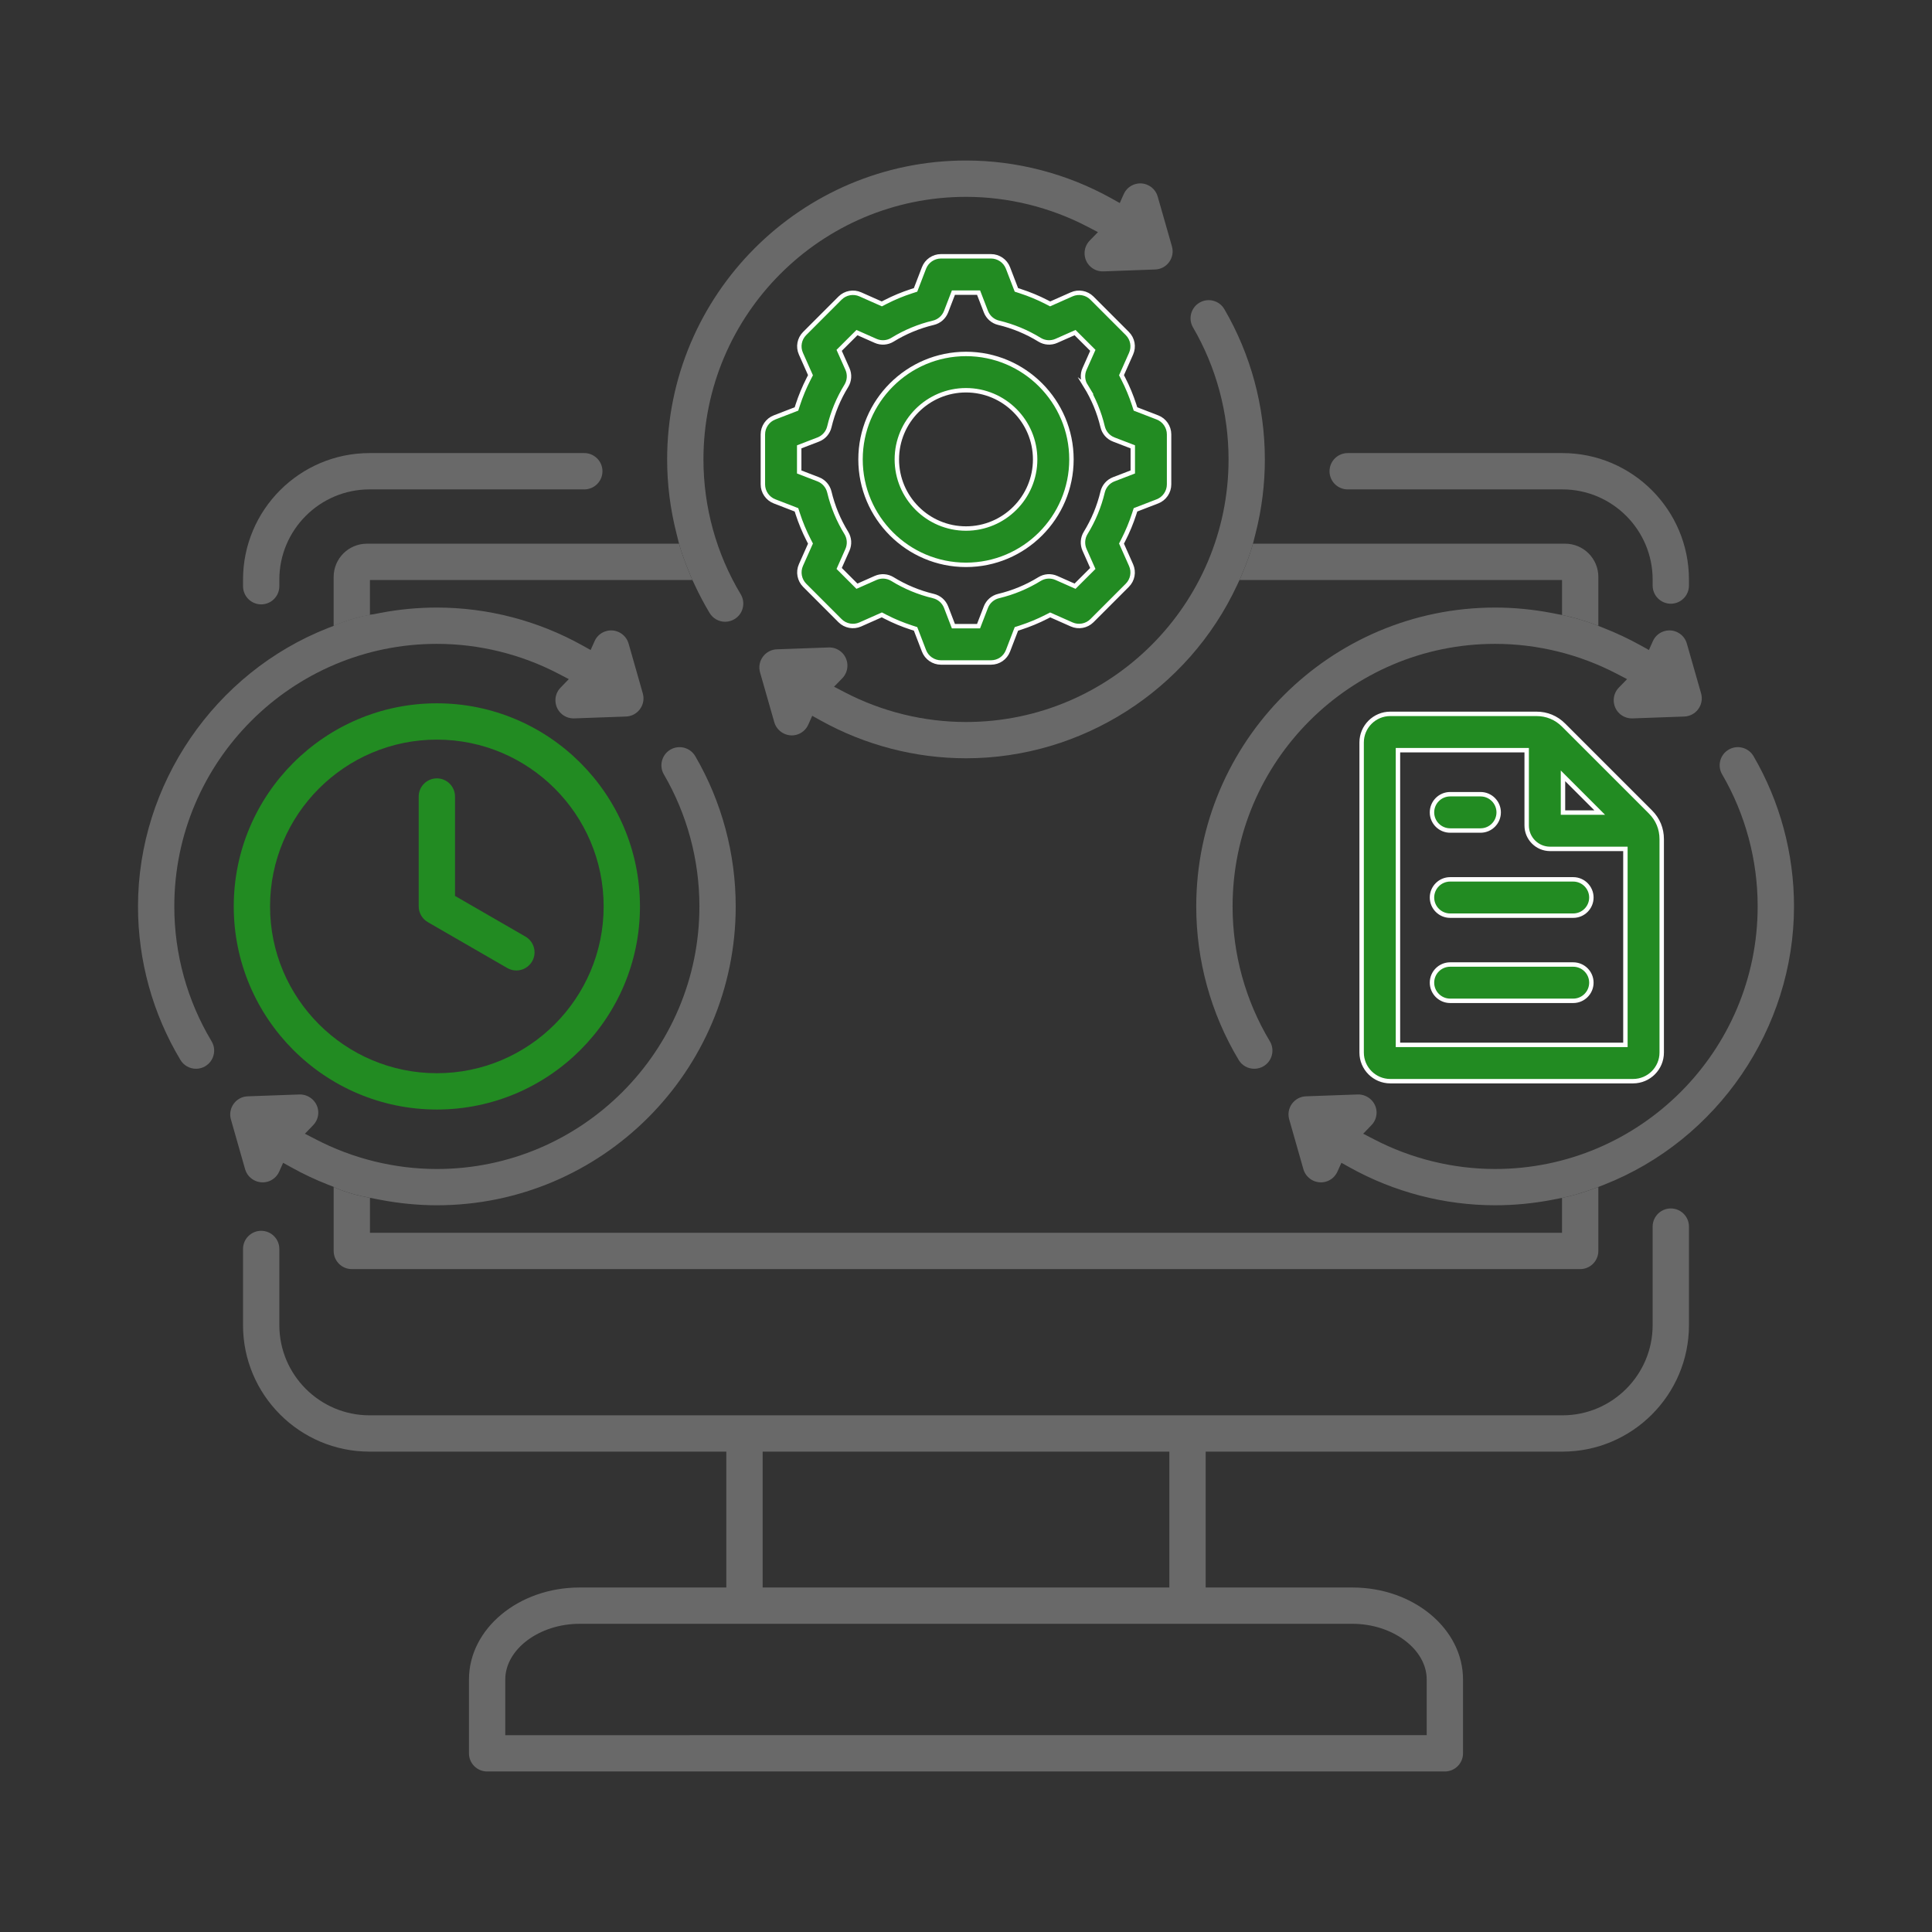<svg viewBox="0 0 350 350" version="1.1" xmlns="http://www.w3.org/2000/svg">
  
  <rect x="0" y="0" width="350" height="350" fill="#333333" stroke="none"/>
  
  <g id="Layer_1">
    <path fill="#696969" d="M305.97,106.081v-1.076c0-12.64-10.282-22.924-22.92-22.924h-38.903c-1.814,0-3.291,1.476-3.291,3.291s1.477,3.287,3.291,3.287h38.903c9.011,0,16.342,7.333,16.342,16.346v1.076c0,1.812,1.477,3.287,3.291,3.287s3.287-1.474,3.287-3.287Z"></path>
    <path fill="#696969" d="M302.683,218.923c-1.814,0-3.291,1.474-3.291,3.287v17.847c0,9.011-7.331,16.342-16.342,16.342H66.947c-9.011,0-16.342-7.331-16.342-16.342v-13.797c0-1.813-1.474-3.287-3.287-3.287s-3.291,1.474-3.291,3.287v13.797c0,12.638,10.282,22.92,22.92,22.92h64.634v24.613h-26.59c-11.046,0-20.033,7.475-20.033,16.663v13.38c0,1.813,1.476,3.287,3.291,3.287h173.501c1.814,0,3.291-1.474,3.291-3.287v-13.38c0-9.188-8.985-16.663-20.029-16.663h-26.594v-24.613h64.634c12.638,0,22.92-10.282,22.92-22.92v-17.847c0-1.813-1.474-3.287-3.287-3.287ZM138.158,262.977h73.681v24.613h-73.681v-24.613ZM245.011,294.168c7.291,0,13.451,4.619,13.451,10.085v10.089H91.535v-10.089c0-5.467,6.162-10.085,13.456-10.085h140.02Z"></path>
    <path fill="#696969" d="M47.318,109.489c1.812,0,3.287-1.476,3.287-3.291v-1.193c0-9.013,7.331-16.346,16.342-16.346h38.903c1.815,0,3.291-1.474,3.291-3.287s-1.476-3.291-3.291-3.291h-38.903c-12.638,0-22.92,10.284-22.92,22.924v1.193c0,1.815,1.476,3.291,3.291,3.291Z"></path>
    <path fill="#696969" d="M133.281,164.203c0,29.855-24.281,54.144-54.136,54.144-3.372,0-6.807-.336-10.219-.985l-1.906-.368c-4.437-.793-6.575-1.986-6.575-1.986l-1.017-.392c-2.282-.897-4.501-1.938-6.607-3.115l-1.53-.849-.713,1.594c-.4.897-1.169,1.562-2.09,1.826-1.81.497-3.596-.561-4.084-2.258l-2.571-9.017c-.28-.977-.096-2.018.505-2.835.593-.825,1.522-1.321,2.547-1.353l9.354-.336c1.818-.048,3.355,1.369,3.42,3.163.032.897-.296,1.754-.929,2.402l-1.49,1.546,1.906.985c6.775,3.54,14.383,5.406,21.999,5.406,26.227,0,47.561-21.342,47.561-47.569,0-8.417-2.226-16.689-6.439-23.913-.913-1.562-.376-3.58,1.185-4.493,1.57-.913,3.588-.376,4.501,1.185,4.797,8.233,7.328,17.65,7.328,27.22Z"></path>
    <path fill="#696969" d="M325,164.203c0,22.079-13.838,42.348-34.428,50.428l-1.017.4-.008.008c-.224.08-3.748,1.433-6.575,1.97l-1.898.368c-3.355.641-6.791.969-10.219.969-9.162,0-18.267-2.37-26.323-6.847l-1.522-.849-.721,1.594c-.4.897-1.161,1.562-2.098,1.826-1.778.505-3.588-.561-4.068-2.258l-2.571-9.017c-.28-.977-.096-2.018.497-2.835.601-.825,1.53-1.321,2.547-1.353l9.362-.336c1.818-.048,3.355,1.369,3.42,3.163.032.897-.296,1.754-.929,2.402l-1.49,1.546,1.898.985c6.775,3.54,14.383,5.406,21.999,5.406,26.227,0,47.561-21.342,47.561-47.569,0-8.409-2.218-16.681-6.431-23.913-.448-.753-.569-1.642-.344-2.491.224-.849.769-1.562,1.53-2.002s1.642-.561,2.491-.336c.849.224,1.562.761,2.002,1.522,4.797,8.233,7.336,17.642,7.336,27.22Z"></path>
    <path fill="#696969" d="M229.14,83.223c0,4.485-.553,8.953-1.65,13.278l-.505,1.994c-.769,2.859-2.338,6.359-2.435,6.575l-.008.008-.432.929c-8.873,19.052-28.149,31.361-49.107,31.361-9.178,0-18.275-2.37-26.331-6.847l-1.53-.849-.713,1.602c-.392.889-1.161,1.554-2.098,1.826-1.754.505-3.58-.569-4.06-2.266l-2.579-9.017c-.28-.977-.096-2.01.505-2.835.601-.825,1.53-1.321,2.539-1.353l9.378-.336c1.81-.072,3.339,1.353,3.404,3.163.032.905-.296,1.762-.921,2.411l-1.498,1.538,1.906.993c6.767,3.532,14.375,5.398,21.999,5.398,26.219,0,47.561-21.342,47.561-47.561,0-8.425-2.226-16.697-6.439-23.921-.913-1.562-.384-3.58,1.185-4.493.761-.44,1.65-.561,2.491-.336.849.224,1.562.761,2.002,1.522,4.797,8.233,7.336,17.65,7.336,27.22Z"></path>
    <path fill="#696969" d="M307.662,128.454c-.601.825-1.53,1.313-2.539,1.353l-9.322.336h-.176c-1.778,0-3.219-1.393-3.283-3.171-.032-.897.296-1.754.921-2.402l1.498-1.538-1.906-.993c-6.775-3.532-14.375-5.398-21.999-5.398-26.227,0-47.561,21.334-47.561,47.561,0,8.625,2.33,17.074,6.751,24.433.448.753.585,1.642.368,2.491-.208.849-.745,1.57-1.498,2.026-.512.304-1.097.464-1.69.464-1.169,0-2.226-.593-2.827-1.594-5.029-8.385-7.688-18.003-7.688-27.813,0-29.855,24.289-54.144,54.144-54.144,3.379,0,6.815.328,10.219.977l1.906.368s3.267.625,6.575,1.978l1.017.4c2.25.881,4.477,1.93,6.615,3.115l1.53.849.713-1.594c.392-.889,1.153-1.554,2.098-1.826.841-.24,1.73-.144,2.499.288.769.424,1.321,1.129,1.562,1.97l2.579,9.025c.272.977.096,2.01-.505,2.835Z"></path>
    <path fill="#696969" d="M116.447,125.619c.28.977.096,2.01-.505,2.835-.601.825-1.522,1.313-2.539,1.353l-9.378.336h-.12c-1.778,0-3.219-1.393-3.283-3.171-.032-.897.296-1.754.929-2.402l1.49-1.538-1.898-.993c-6.767-3.532-14.375-5.398-21.999-5.398-26.227,0-47.569,21.334-47.569,47.561,0,8.625,2.338,17.074,6.751,24.433.456.753.585,1.642.368,2.491-.208.849-.745,1.57-1.498,2.018v.008c-.513.304-1.089.464-1.69.464-1.161,0-2.218-.601-2.819-1.594-5.029-8.385-7.688-18.003-7.688-27.821,0-22.079,13.838-42.348,34.428-50.428l1.017-.392s3.291-1.45,6.575-1.986l1.906-.36c3.364-.649,6.799-.969,10.219-.969,9.178,0,18.283,2.362,26.323,6.839l1.53.849.713-1.594c.392-.897,1.161-1.562,2.098-1.826,1.738-.505,3.564.513,4.068,2.258l2.571,9.025Z"></path>
    <path fill="#696969" d="M211.802,47.474c-.593.817-1.522,1.313-2.539,1.345l-9.378.344h-.12c-1.778,0-3.219-1.393-3.283-3.171-.032-.897.296-1.754.921-2.402l1.498-1.538-1.906-.993c-6.767-3.532-14.375-5.398-21.991-5.398-26.235,0-47.569,21.334-47.569,47.561,0,8.625,2.33,17.074,6.751,24.433.448.753.585,1.634.368,2.491-.208.849-.745,1.57-1.498,2.018-.513.312-1.097.473-1.69.473-1.153,0-2.234-.609-2.819-1.594-.961-1.602-1.858-3.299-2.675-5.045l-.432-.921-.008-.008c-.096-.224-1.674-3.804-2.419-6.575l-.497-1.994c-1.105-4.357-1.658-8.825-1.658-13.278,0-29.855,24.289-54.144,54.144-54.144,9.169,0,18.275,2.37,26.323,6.847l1.53.857.713-1.602c.392-.897,1.161-1.562,2.098-1.826.841-.248,1.73-.144,2.499.288.769.424,1.321,1.121,1.562,1.97l2.579,9.025c.28.977.096,2.01-.505,2.835Z"></path>
    <path fill="#696969" d="M67.7,115.761l-3.892,1.233-3.364-3.612s3.291-1.45,6.575-1.986c3.388-.553.681,4.365.681,4.365Z"></path>
    <path fill="#696969" d="M289.555,215.032v11.588c0,1.81-1.474,3.291-3.291,3.291H63.736c-1.818,0-3.291-1.482-3.291-3.291v-11.612s2.138,1.193,6.575,1.986v6.335h215.953v-6.319c2.827-.537,6.351-1.89,6.575-1.97l.008-.008Z"></path>
    <path fill="#696969" d="M289.555,104.509v8.881c-3.307-1.353-6.575-1.978-6.575-1.978v-6.335h-58.437l.008-.008c.096-.216,1.666-3.716,2.435-6.575h56.555c3.315,0,6.014,2.699,6.014,6.014Z"></path>
    <path fill="#696969" d="M125.44,105.078h-58.421v6.319c-3.283.537-6.575,1.986-6.575,1.986v-8.873c0-3.315,2.699-6.014,6.006-6.014h56.563c.745,2.771,2.322,6.351,2.419,6.575l.008.008Z"></path>
  </g>
  <g id="Layer_2">
    <path stroke-width=".801" stroke-miterlimit="10" stroke="#fff" fill="#228b22" d="M259.418,162.594c0,1.812,1.477,3.287,3.291,3.287h22.298c1.812,0,3.286-1.475,3.286-3.287s-1.477-3.291-3.291-3.291h-22.293c-1.814,0-3.291,1.476-3.291,3.291Z"></path>
    <path stroke-width=".801" stroke-miterlimit="10" stroke="#fff" fill="#228b22" d="M251.864,195.866h43.987c2.859,0,5.185-2.327,5.185-5.189v-38.661c0-1.885-.705-3.587-2.038-4.92l-15.737-15.737c-1.333-1.333-3.034-2.038-4.92-2.038h-26.478c-2.862,0-5.189,2.326-5.189,5.185v56.171c0,2.862,2.327,5.189,5.189,5.189ZM283.15,140.55l6.657,6.657h-6.657v-6.657ZM253.253,135.9h23.32v13.647c0,2.337,1.901,4.238,4.237,4.238h13.648v35.504h-41.205v-53.389Z"></path>
    <path stroke-width=".801" stroke-miterlimit="10" stroke="#fff" fill="#228b22" d="M268.215,143.879h-5.506c-1.814,0-3.291,1.476-3.291,3.291s1.477,3.287,3.291,3.287h5.506c1.812,0,3.286-1.475,3.286-3.287s-1.474-3.291-3.286-3.291Z"></path>
    <path stroke-width=".801" stroke-miterlimit="10" stroke="#fff" fill="#228b22" d="M262.709,181.309h22.298c1.812,0,3.286-1.477,3.286-3.291s-1.477-3.286-3.291-3.286h-22.293c-1.814,0-3.291,1.474-3.291,3.286s1.477,3.291,3.291,3.291Z"></path>
    <path stroke-width=".801" stroke-miterlimit="10" stroke="#fff" fill="#228b22" d="M194.15,53.322l-3.905,1.733-.682-.35c-1.491-.767-3.074-1.425-4.704-1.953l-.727-.236-1.53-3.979c-.485-1.259-1.718-2.105-3.068-2.105h-9.072c-1.35,0-2.583.846-3.068,2.106l-1.53,3.979-.727.235c-1.622.525-3.204,1.182-4.703,1.953l-.682.35-3.904-1.733c-1.234-.549-2.706-.277-3.661.678l-6.41,6.414c-.971.971-1.239,2.408-.682,3.661l1.732,3.897-.348.68c-.779,1.526-1.437,3.11-1.955,4.709l-.235.725-3.976,1.535c-1.262.484-2.11,1.717-2.11,3.068v9.068c0,1.35.848,2.583,2.11,3.068l3.976,1.536.235.725c.519,1.599,1.176,3.183,1.955,4.709l.348.68-1.733,3.897c-.549,1.233-.274,2.703.682,3.66l6.411,6.415c.955.954,2.426,1.227,3.66.678l3.905-1.734.682.351c1.497.77,3.079,1.427,4.703,1.952l.727.235,1.53,3.98c.484,1.26,1.717,2.106,3.068,2.106h9.072c1.369,0,2.573-.828,3.069-2.109l1.529-3.976.728-.235c1.613-.522,3.199-1.179,4.711-1.95l.68-.347,3.897,1.727c1.236.55,2.706.277,3.662-.678l6.41-6.414c.971-.971,1.239-2.408.683-3.661l-1.732-3.896.347-.681c.772-1.512,1.428-3.096,1.951-4.709l.235-.725,3.978-1.534c1.261-.484,2.107-1.717,2.107-3.069v-9.068c0-1.352-.846-2.585-2.105-3.068l-3.98-1.535-.235-.726c-.526-1.624-1.183-3.207-1.95-4.707l-.349-.681,1.734-3.898c.555-1.252.288-2.689-.683-3.66l-6.411-6.416c-.954-.954-2.425-1.228-3.659-.678ZM196.682,69.905c1.414,2.294,2.448,4.787,3.072,7.409.25,1.057,1.004,1.92,2.017,2.309l3.445,1.324v4.553l-3.446,1.325c-1.012.389-1.767,1.254-2.02,2.311-.624,2.62-1.658,5.113-3.072,7.408-.567.924-.644,2.07-.205,3.061l1.503,3.379-3.221,3.213-3.376-1.495c-.994-.441-2.136-.366-3.056.203-2.297,1.416-4.792,2.449-7.416,3.074-1.055.252-1.919,1.008-2.309,2.021l-1.325,3.441h-4.552l-1.324-3.446c-.391-1.012-1.254-1.766-2.307-2.015-2.625-.625-5.118-1.659-7.412-3.073-.922-.569-2.064-.645-3.055-.205l-3.38,1.497-3.218-3.218,1.497-3.374c.441-.992.365-2.136-.205-3.062-1.414-2.295-2.448-4.788-3.072-7.408-.253-1.055-1.008-1.919-2.02-2.309l-3.441-1.325v-4.552l3.446-1.324c1.012-.39,1.766-1.252,2.015-2.307.624-2.623,1.658-5.115,3.073-7.412.57-.927.648-2.071.209-3.059l-1.504-3.38,3.221-3.213,3.377,1.495c.992.442,2.135.366,3.056-.203,2.302-1.416,4.794-2.449,7.41-3.073,1.056-.25,1.918-1.005,2.31-2.021l1.325-3.441h4.556l1.326,3.441c.391,1.016,1.254,1.771,2.307,2.02,2.618.624,5.11,1.658,7.411,3.072.922.569,2.063.646,3.056.205l3.379-1.496,3.221,3.213-1.504,3.38c-.44.989-.361,2.133.21,3.06Z"></path>
    <path stroke-width=".801" stroke-miterlimit="10" stroke="#fff" fill="#228b22" d="M175,64.121c-10.536,0-19.107,8.569-19.107,19.103s8.571,19.103,19.107,19.103,19.103-8.57,19.103-19.103-8.57-19.103-19.103-19.103ZM175,95.749c-6.909,0-12.529-5.619-12.529-12.526s5.621-12.526,12.529-12.526,12.526,5.619,12.526,12.526-5.619,12.526-12.526,12.526Z"></path>
    <path fill="#228b22" d="M115.935,164.204c0-20.288-16.505-36.793-36.793-36.793s-36.796,16.505-36.796,36.793,16.507,36.796,36.796,36.796,36.793-16.507,36.793-36.796ZM79.142,194.423c-16.663,0-30.219-13.556-30.219-30.219s13.556-30.215,30.219-30.215,30.215,13.554,30.215,30.215-13.554,30.219-30.215,30.219Z"></path>
    <path fill="#228b22" d="M95.192,169.673l-12.762-7.369v-18.005c0-1.815-1.475-3.291-3.287-3.291s-3.291,1.476-3.291,3.291v19.904c0,1.17.63,2.261,1.644,2.846l14.407,8.322c.501.286,1.069.44,1.639.44,1.176,0,2.27-.63,2.854-1.646l.002-.003c.438-.758.555-1.642.327-2.49-.228-.849-.772-1.559-1.532-1.999Z"></path>
  </g>
</svg>